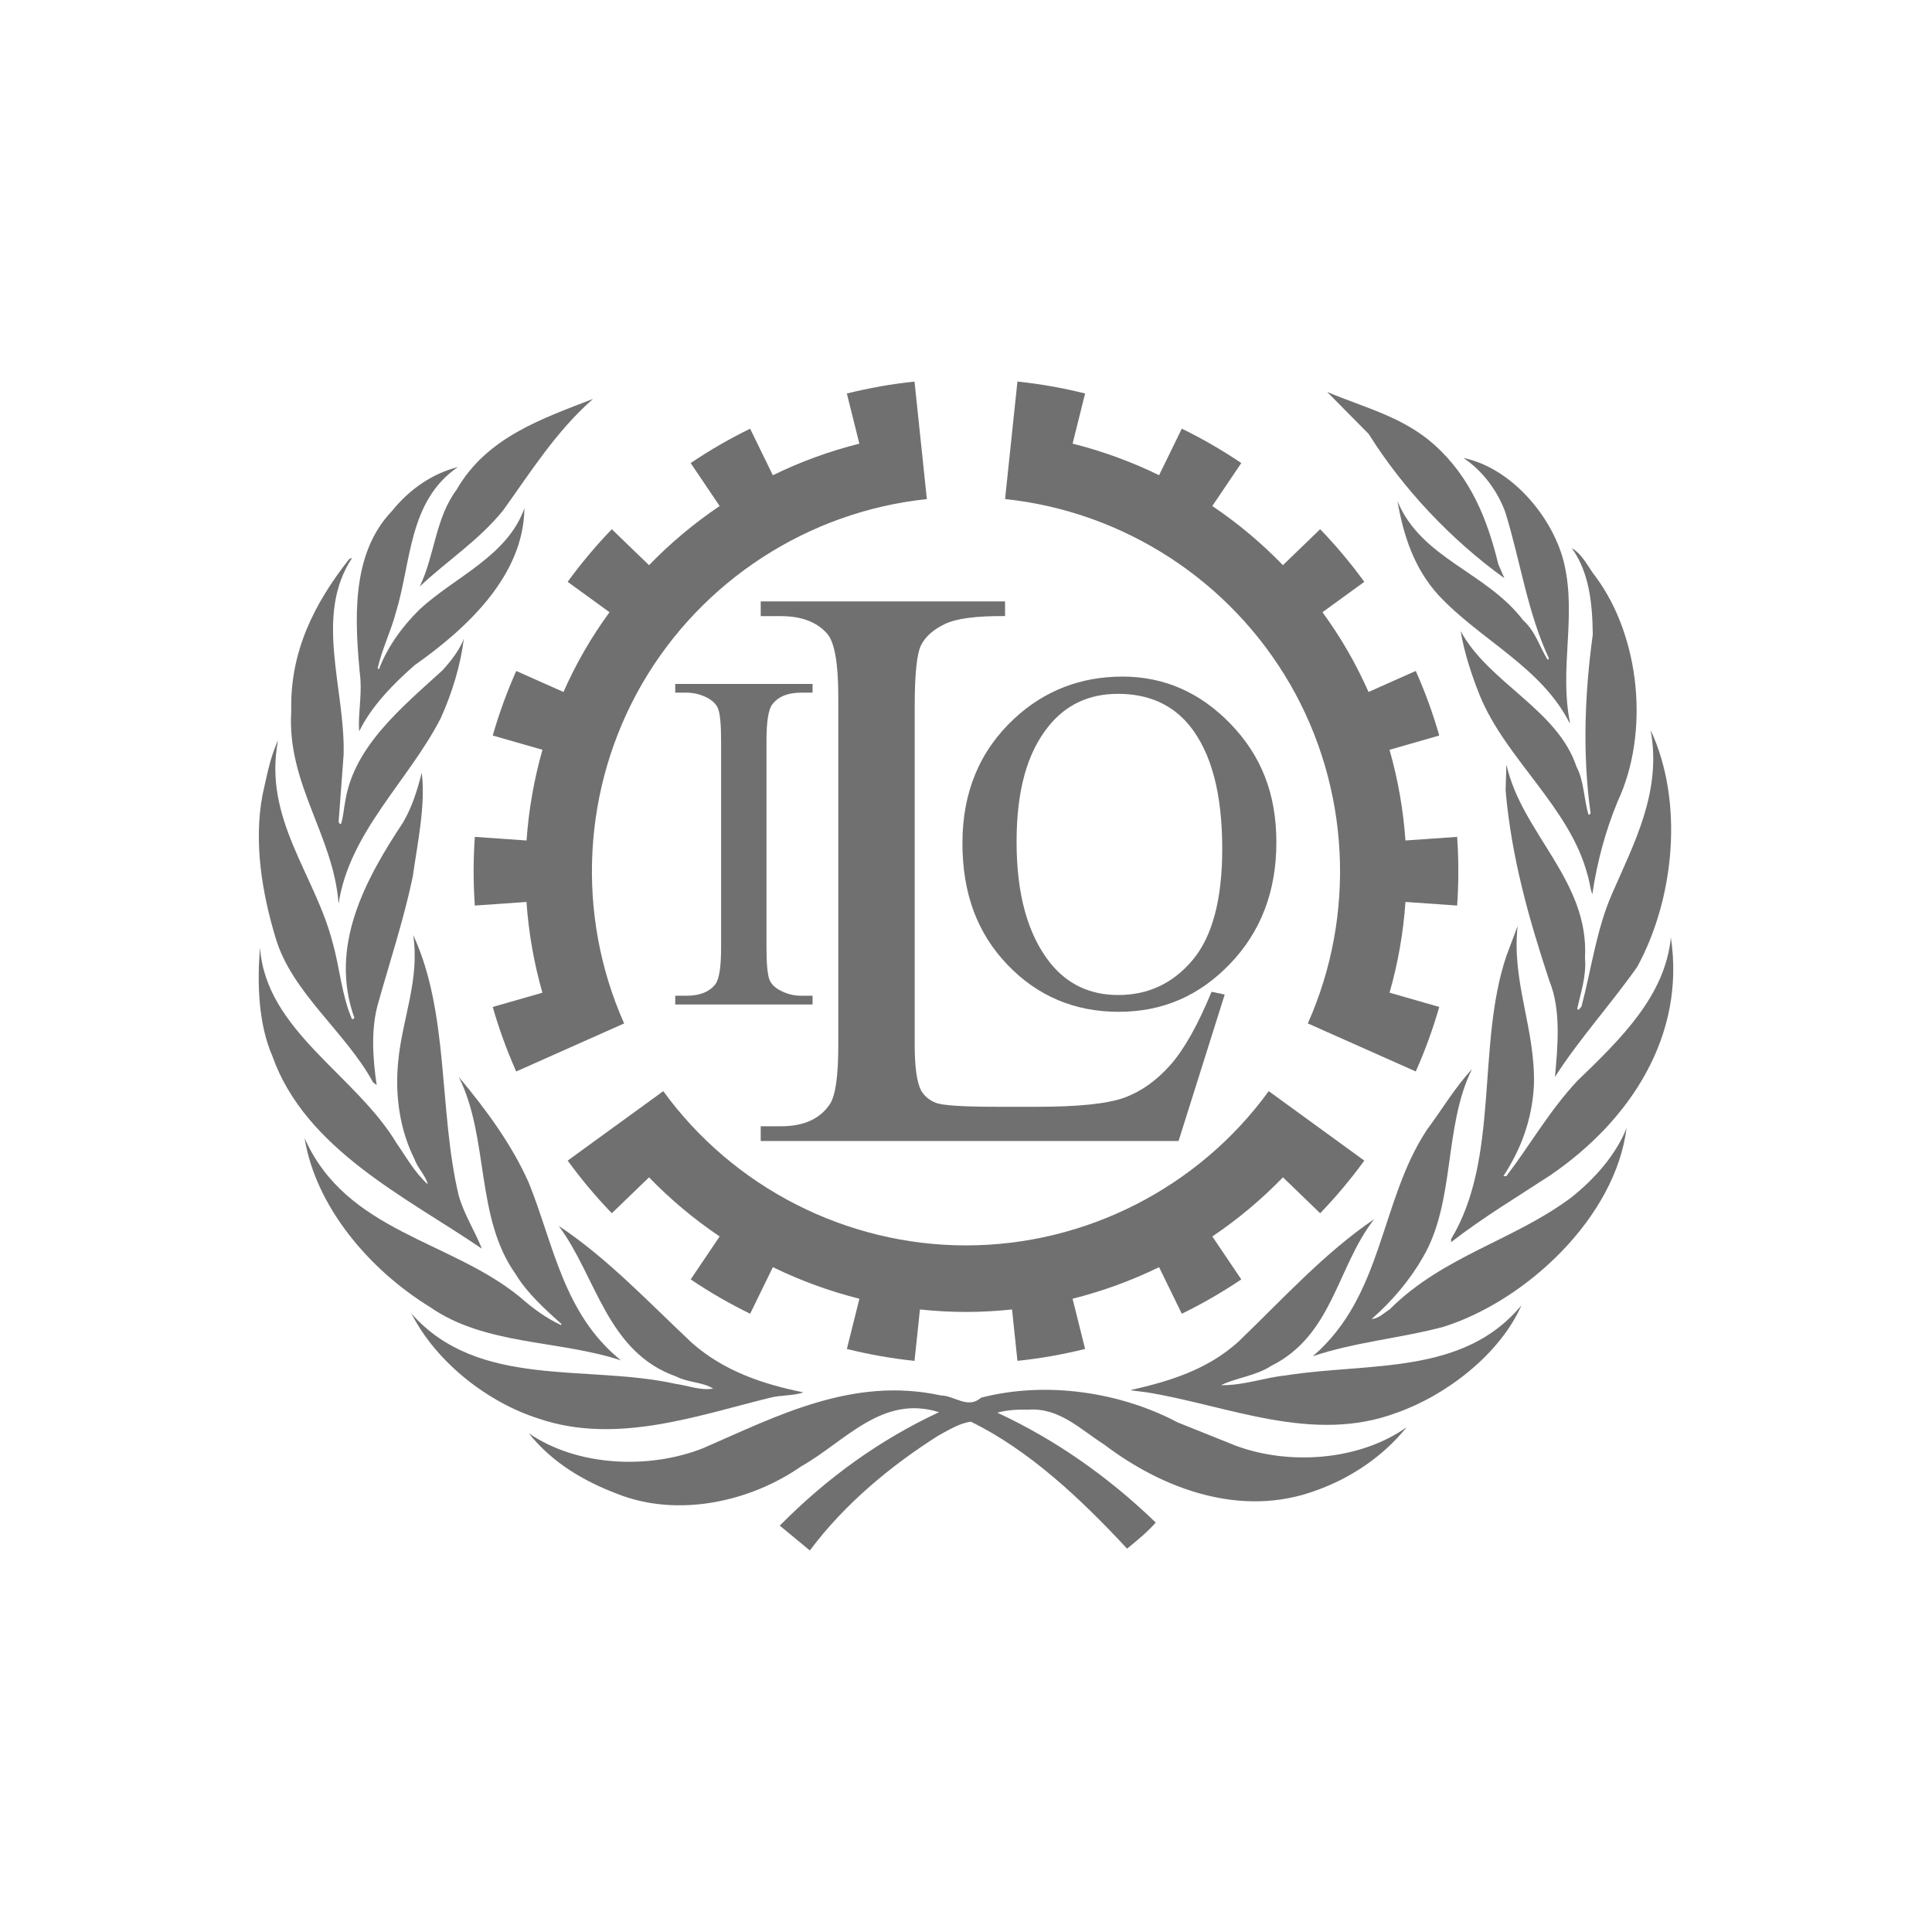 <?xml version="1.0" encoding="UTF-8"?>
<svg id="Layer_1" data-name="Layer 1" xmlns="http://www.w3.org/2000/svg" viewBox="0 0 1000 1000">
  <defs>
    <style>
      .cls-1 {
        fill: #707070;
      }
    </style>
  </defs>
  <path class="cls-1" d="M813.54,619.63c-30.07,22.54-66.39,30.3-94.2,58.04-2.99,1.97-5.97,4.92-9.38,5.04,10.42-9.05,19.84-20.23,26.43-31.75,17.12-29,10.65-67.78,25.55-97.67-9.1,9.96-15.54,20.96-23.35,31.46-24.49,37.07-22.4,85.78-59.11,117.26,21.68-7.39,45.49-9.31,67.81-15.29,43.13-13.71,88.92-56.86,94.61-102.88-5.3,13.6-16.33,26.18-28.38,35.78Z"/>
  <path class="cls-1" d="M834.43,462.54c-8.07,18.28-10.68,38.88-15.87,58.47l-1.58,1.77-.6-.63c1.81-8.51,4.81-16.74,4.01-26.42,2.21-39.94-32.77-64.42-40.68-100.03l-.41,13.33c2.98,34.87,12.22,67.13,22.73,98.9,6.07,14.75,4.22,33.9,2.82,49.48,12.57-19.67,29.02-37.69,42.62-57.05,19.06-34.96,24.34-84.99,6.9-122.44,5.83,31.76-8.48,58.31-19.94,84.61Z"/>
  <path class="cls-1" d="M823.27,420.81c0,.53-.52.91-1.04.91-2.48-8.04-2.25-17.38-6.24-24.86-9.74-29.56-45.49-43.42-59.99-70.25,2.04,11.68,5.7,22.8,10.01,33.56,13.57,32.9,46.58,57.78,55.7,92.68,1.04,3.21,1.31,7.09,2.48,9.98,2.45-16.72,6.84-32.82,13.07-47.93,16.71-35.65,11.68-85.19-11.26-116.27-4.04-5.04-6.65-11.54-12.45-14.92,9.05,12.61,10.64,28.41,10.88,44.7-4.13,30.08-5.44,61.95-1.15,92.4Z"/>
  <path class="cls-1" d="M779.29,265.57c7.71,25.16,11.41,51.7,22.46,75.29l-.68.65c-4.15-6.59-6.24-14.64-12.67-20.44-19.21-25.2-52.68-31.79-65.08-61.69,3.14,17.86,8.59,34.73,21.14,48.56,21.65,23.32,53.1,37.07,67.92,66.21l.21-.24c-5.53-27.5,3.27-54.03-2.76-81.27-5.25-24.09-27.11-50.42-52.33-55.57,10.28,6.87,17.94,17.58,21.8,28.48Z"/>
  <path class="cls-1" d="M778.66,299.26l-3.14-7.24c-5.55-22.81-14.14-44.82-33.13-61.82-16.17-14.52-36.55-19.31-55.45-27.32l21.5,21.75c17.61,28.15,42.65,54.81,70.22,74.64Z"/>
  <path class="cls-1" d="M217.28,303.55c14.37-13.49,30.58-23.84,43.25-39.53,14.14-19.7,27.36-40.83,46.41-57.54-25.95,10.1-54.97,19.71-70.63,47.02-11,14.77-11.28,33.98-19.04,50.05Z"/>
  <path class="cls-1" d="M185.88,378.6c6.27-12.85,17.26-24.24,28.65-34.23,27.62-19.45,56.49-46.66,56.9-81.26-8.94,24.9-35.92,35.4-54.15,52.23-9.37,9.19-16.88,19.83-21.15,31.09l-.65-.52c2.25-9.96,6.75-18.91,9.35-28.63,8.14-26.28,6.47-57.89,32.15-75.53-13.22,3.38-24.98,11.39-34.24,22.91-21.36,22.4-19.18,56.88-16.17,87.09.62,9.35-1.28,18.12-.67,26.85Z"/>
  <path class="cls-1" d="M175.26,467.73c5.6-37.07,36.28-63.64,52.88-96.02,5.81-12.95,10.2-27.08,11.94-41.08-2.34,5.97-6.37,11.13-10.92,16.21-21.33,19.44-45.76,39.39-50.4,67.52-.78,4-1.03,8.15-2.2,12.04-.91.4-.91-.65-1.3-.9l2.6-34.87c.9-34.06-15.41-71.78,4.3-101.73-.67-.13-1.04.39-1.56.65-17.91,22.81-30.61,47.8-29.84,78.41-2.41,37.68,21.78,64.24,24.5,99.77Z"/>
  <path class="cls-1" d="M193.04,560.14l1.93,1.54c-2.06-14.15-3.11-29.4.9-42.91,6.09-21.62,13.09-42.75,17.78-65.03,2.45-17.51,6.71-36.93,4.66-53.8-2.33,9.09-5.04,17.89-9.72,25.8-19.28,29.18-38.48,63.81-25.18,101.07-.31.39-.74.91-1.24.65-5.34-12.31-6.26-26.4-9.99-39.52-8.93-35.08-36.15-64.24-28.25-104.71-4.17,8.79-5.85,18.69-8.06,28.27-4.66,24.74-.11,51.05,6.73,73.76,8.31,28.48,36.31,48.82,50.45,74.89Z"/>
  <path class="cls-1" d="M249.41,646.3c-3.64-9.18-9.2-17.75-11.95-27.35-10.51-43.9-4.8-94.46-23.59-134.98,3.51,23.05-5.68,43.38-7.75,65.29-1.8,18,.93,35.75,8.41,50.65,1.57,4.68,5.83,8.53,6.89,13.1-6.76-6.08-11.15-14.12-16.21-21.39-21.38-35.51-67.51-58.18-70.63-101.08-1.56,19.08-.76,39.65,6.46,56.26,17.13,48.19,69.77,73.2,108.37,99.5Z"/>
  <path class="cls-1" d="M321.45,704.15c-29.93-24.12-34.87-60.15-47.8-92.06-8.69-19.54-21.79-37.45-36.19-54.68,15.85,31.64,8.41,72.84,29.56,102.25,5.81,9.72,15.41,18.27,23.71,25.77l-.39.39c-7.51-3.5-14.48-8.51-21.13-14.41-36.14-29.65-90.05-33.68-111.58-82.38,5.84,35.75,33.69,68.29,64.9,87.47,28.58,19.94,66.53,16.96,98.91,27.63Z"/>
  <path class="cls-1" d="M398.71,723.44c5.42-1.42,12.04-.91,17.09-2.76-21.02-4.27-40.97-10.97-57.54-25.49-23.06-21.69-44.07-44.07-69.06-60.67,19.56,26.31,24.85,65.32,60.88,77.98,5.98,3.15,13.59,2.78,19.07,6.24-6.88,1.06-12.83-1.55-19.32-2.43-45.97-10.27-102.36,2.82-136.88-36.43,13.1,25.65,39.96,46.23,65.99,54.43,40.04,13.59,82-1.59,119.76-10.88Z"/>
  <path class="cls-1" d="M639.71,748.32l-30.17-12.09c-29.27-15.54-67.77-21.61-101.77-12.78-6.74,6.05-13.68-1.06-20.82-1.18-45.75-9.98-85.18,10.89-123.12,27.35-28.28,11.13-65.31,9.33-90.18-7.8,12.3,15.43,28.77,24.92,45.76,31.36,31.6,12.59,69.2,4.02,95.34-14.23,22.44-12.59,41.73-37.36,71.29-27.99-30.08,13.98-57.58,33.56-82.43,58.7l15.57,12.86c18.13-24.28,42.23-44.1,66.61-59.52,5.29-2.84,10.87-6.37,16.73-7.13,29.95,14.63,56.7,39.68,80.85,65.7,5.15-4.16,10.62-8.67,14.85-13.49-25.06-24.21-52.47-43.14-81.98-56.87,4.9-1.42,10.47-1.7,16.24-1.59,15.91-1,26.75,10.26,39.05,18.08,30.37,23.03,70.96,38.21,109.85,23.7,17.43-6.24,34.32-17.26,46.67-32.65-24.04,17.09-60.29,19.95-88.33,9.58Z"/>
  <path class="cls-1" d="M665.77,711.87c-11.51,1.17-22.15,5.33-33.77,5.08,8.15-3.91,18.11-4.83,26.01-9.99,31.9-15.92,33.95-51.17,53.26-75.93-26.04,17.76-46.91,40.97-70.36,63.51-15.92,14.38-35.34,20.33-55.35,24.87v.25l8.06,1.02c41.84,6.76,85.76,27,129.43,10.51,25.41-8.93,53.31-30.2,64.46-55.59-30.01,36.44-78.95,29.55-121.74,36.27Z"/>
  <path class="cls-1" d="M779.7,494.8c-15.64,46.42-3.23,104.37-28.61,146.55v1.58c16.57-12.83,34.05-23.3,51.29-34.58,41.83-28.53,70.11-72.7,62.45-123.09-2.96,30.19-25.9,52.49-48.45,74.24-14.53,15.56-24.24,32.93-36.68,49.26h-1.56c9.2-14,14.93-29.54,15.81-47.07.88-29.02-11.68-53.51-8.42-82.43l-5.83,15.55Z"/>
  <path class="cls-1" d="M293.83,301.16l21.64,15.73c-4.66,6.41-9.03,13.07-13.03,20-4,6.93-7.59,14.04-10.8,21.28l-24.44-10.88c-4.82,10.85-8.88,22-12.16,33.42l25.74,7.38c-4.38,15.36-7.13,31.1-8.24,46.95l-26.77-1.87c-.83,11.85-.83,23.72,0,35.55l26.74-1.87c1.09,15.83,3.84,31.58,8.24,46.98l-25.72,7.37c3.27,11.4,7.33,22.55,12.16,33.4l24.41-10.87s0,0,0,0l16.85-7.5,4.19-1.86s0,0,0,0l10.41-4.64c-25.13-56.45-21.69-122.1,9.2-175.62,30.9-53.51,86.03-89.32,147.49-95.78l-1.19-11.33s0,0,0,0l-5.2-49.5c-11.81,1.24-23.5,3.31-35.02,6.18l6.47,25.96c-15.53,3.89-30.53,9.38-44.78,16.35l-11.75-24.09c-10.66,5.2-20.95,11.14-30.78,17.79l15,22.23c-13.18,8.89-25.44,19.14-36.55,30.62l-19.27-18.61c-8.23,8.52-15.87,17.63-22.85,27.24Z"/>
  <path class="cls-1" d="M664.06,609.38l19.25,18.59c8.25-8.54,15.87-17.65,22.85-27.24l-21.61-15.71h0s-27.86-20.24-27.86-20.24c-36.32,49.99-94.9,79.84-156.69,79.84s-120.37-29.85-156.69-79.84l-27.86,20.24s0,0,0,0l-21.62,15.71c6.97,9.59,14.62,18.7,22.85,27.24l19.26-18.59c11.13,11.51,23.4,21.75,36.55,30.61l-14.99,22.23c9.83,6.63,20.13,12.57,30.78,17.77l11.76-24.11c14.29,6.97,29.3,12.46,44.79,16.35l-6.49,26c11.52,2.86,23.21,4.92,35.02,6.16l2.8-26.61c7.88.83,15.83,1.28,23.83,1.28s15.96-.45,23.84-1.29l2.8,26.61c11.79-1.24,23.5-3.31,35.02-6.16l-6.49-26c15.49-3.88,30.49-9.37,44.78-16.34l11.76,24.11c10.67-5.2,20.95-11.14,30.8-17.77l-15-22.23c13.16-8.86,25.42-19.11,36.55-30.61Z"/>
  <path class="cls-1" d="M667.73,354.1c30.9,53.52,34.34,119.17,9.2,175.62l10.42,4.64s0,0,0,0l5.3,2.36,9.55,4.25,6.18,2.75s0,0,0,0l24.42,10.87c4.82-10.85,8.88-22,12.16-33.4l-25.73-7.38c4.4-15.39,7.14-31.14,8.24-46.97l26.74,1.87c.83-11.83.83-23.71,0-35.55l-26.76,1.87c-1.11-15.85-3.85-31.59-8.24-46.94l25.75-7.39c-3.27-11.41-7.33-22.57-12.16-33.42l-24.45,10.88c-3.22-7.24-6.8-14.35-10.81-21.28-4-6.93-8.37-13.59-13.03-20l21.64-15.72c-6.97-9.61-14.6-18.71-22.85-27.24l-19.26,18.61c-11.11-11.48-23.37-21.73-36.55-30.62l15-22.24c-9.85-6.65-20.13-12.59-30.8-17.79l-11.75,24.09c-14.25-6.96-29.25-12.45-44.77-16.34l6.47-25.96c-11.52-2.88-23.23-4.94-35.02-6.18l-2.8,26.58s0,0,0,0l-.43,4.13-1.37,12.99-.15,1.45-1.65,15.68c61.46,6.46,116.59,42.27,147.49,95.78Z"/>
  <path class="cls-1" d="M370.3,509.39c-3.1,4-8.08,6-14.93,6h-5.87v4.53h71.09v-4.53h-5.99c-3.92,0-7.63-.98-11.14-2.94-2.61-1.47-4.32-3.22-5.14-5.26-1.06-2.69-1.59-8.24-1.59-16.64v-107.19c0-9.95,1.02-16.23,3.06-18.84,3.1-4,8.03-6,14.81-6h5.99v-4.53h-71.09v4.53h5.87c3.92,0,7.67.98,11.26,2.94,2.53,1.47,4.2,3.22,5.02,5.26,1.06,2.69,1.59,8.24,1.59,16.64v107.19c0,9.95-.98,16.23-2.94,18.84Z"/>
  <path class="cls-1" d="M636.98,374.73c-15.78-16.35-34.44-24.53-55.98-24.53s-40.34,7.22-55.92,21.66c-17.95,16.64-26.92,38.14-26.92,64.48s7.77,46.78,23.31,63.02c15.54,16.23,34.73,24.35,57.57,24.35s41.85-8.32,57.75-24.96c15.91-16.64,23.86-37.56,23.86-62.77s-7.89-44.89-23.68-61.24ZM617.4,496.79c-10.16,12.15-23.02,18.23-38.6,18.23-14.6,0-26.35-5.55-35.24-16.64-11.58-14.6-17.38-35.44-17.38-62.53s5.59-46.5,16.76-60.2c8.97-11.01,20.88-16.52,35.73-16.52,15.82,0,28.22,5.55,37.2,16.64,11.18,13.95,16.76,35.12,16.76,63.5,0,26.19-5.08,45.35-15.23,57.51Z"/>
  <path class="cls-1" d="M393.74,318.91h10.5c10.57,0,18.54,3.02,23.89,9.06,3.84,4.4,5.77,15.31,5.77,32.75v180.23c0,15.93-1.44,26.09-4.32,30.48-5.08,7.69-13.53,11.53-25.34,11.53h-10.5v7.62h216.28l23.89-75.8-6.8-1.44c-7.14,17.3-14.28,29.97-21.42,38-7.14,8.03-15.04,13.63-23.69,16.79-8.65,3.16-23.69,4.74-45.11,4.74h-20.39c-17.99,0-28.7-.68-32.13-2.06-3.43-1.37-5.97-3.5-7.62-6.39-2.2-4.25-3.3-12.08-3.3-23.48v-175.49c0-16.61,1.1-27.12,3.3-31.52,2.2-4.39,6.28-8.03,12.26-10.92,5.97-2.88,16.37-4.26,31.21-4.12v-7.62h-126.47v7.62Z"/>
</svg>
